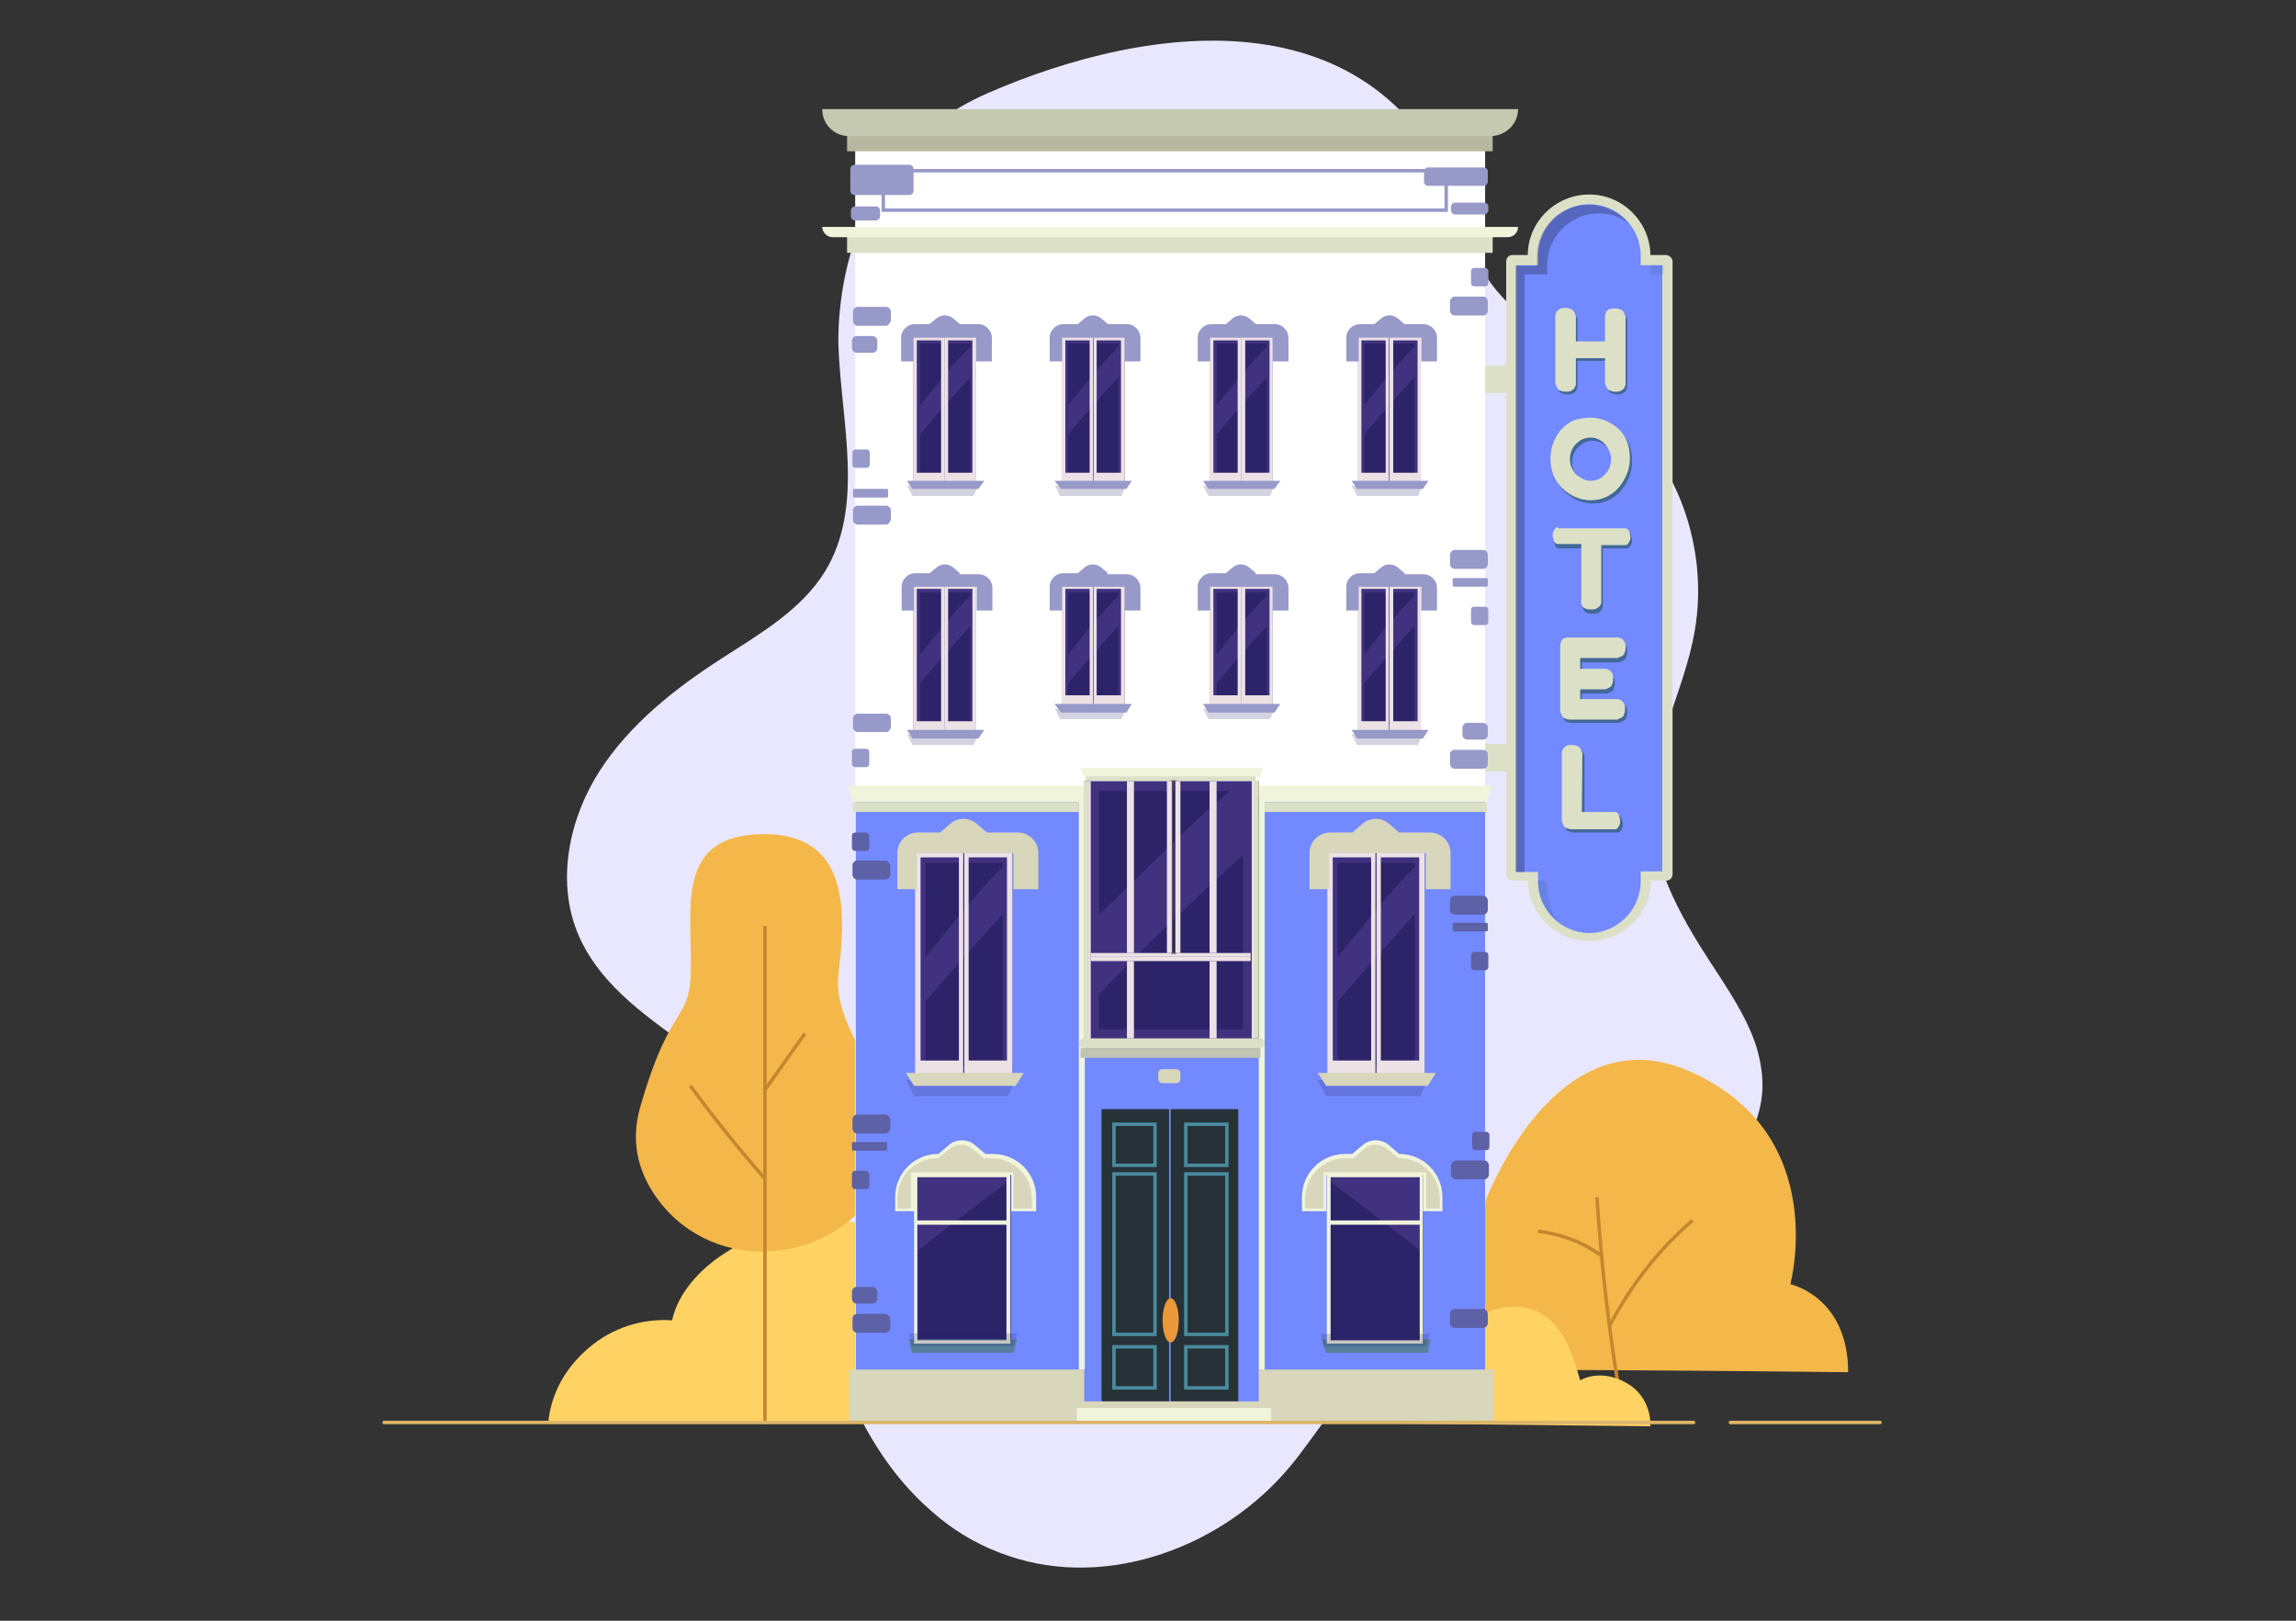 <?xml version="1.0" encoding="utf-8"?>
<!-- Generator: Adobe Illustrator 24.0.1, SVG Export Plug-In . SVG Version: 6.00 Build 0)  -->
<svg version="1.1" id="Capa_1" xmlns="http://www.w3.org/2000/svg" xmlns:xlink="http://www.w3.org/1999/xlink" x="0px" y="0px"
	 viewBox="0 0 425 300" style="enable-background:new 0 0 425 300;" xml:space="preserve">
<rect x="0" y="0" width="425" height="300" fill="#333333" stroke="none"/>
<style type="text/css">
	.st0{fill:#E9E7FE;}
	.st1{fill:#FFD264;}
	.st2{fill:#F4B74A;}
	.st3{fill:none;stroke:#C4872E;stroke-width:0.64;stroke-miterlimit:10;}
	.st4{fill:#DBE0C7;}
	.st5{fill:#7389FF;}
	.st6{fill:#426898;}
	.st7{opacity:0.5;}
	.st8{opacity:0.5;fill:#426898;enable-background:new    ;}
	.st9{opacity:0.5;enable-background:new    ;}
	.st10{fill:#FFFFFF;}
	.st11{fill:#D8D6BB;}
	.st12{fill:#EFF4DB;}
	.st13{fill:#40327F;}
	.st14{fill:#2C2368;}
	.st15{fill:#ECE1E5;}
	.st16{fill:none;stroke:#59595B;stroke-width:0.32;stroke-miterlimit:10;}
	.st17{fill:#C0C4B0;}
	.st18{fill:#58809D;}
	.st19{opacity:0.2;fill:#2C2368;enable-background:new    ;}
	.st20{fill:#9799C8;}
	.st21{fill:#263238;}
	.st22{fill:none;stroke:#4A8A9D;stroke-width:0.64;stroke-miterlimit:10;}
	.st23{fill:#EA983A;}
	.st24{fill:#B6B99F;}
	.st25{fill:#C5C9B2;}
	.st26{fill:none;stroke:#9799C8;stroke-width:0.64;stroke-miterlimit:10;}
	.st27{fill:#5D61A6;}
	.st28{fill:none;stroke:#DBB56A;stroke-width:0.64;stroke-linecap:round;stroke-linejoin:round;stroke-miterlimit:10;}
</style>
<g>
	<path class="st0" d="M168.3,275.7c1.7,1.9,3.6,3.6,5.5,5.2l0,0c3.8,3.1,8.1,5.5,12.9,7.1c18.4,6.3,39.9-1.7,52.3-16.8
		c4.7-5.7,8.4-12.5,14.4-16.8c6-4.3,13.6-5.7,20.8-7.8c7.9-2.3,15.5-5.7,22.5-10c7.3-4.5,14-9.9,19.9-16.2c2.6-2.8,5-5.8,6.8-9.2
		c1.5-2.8,2.6-5.9,2.8-9.1c0.2-2.9-0.3-5.7-1.1-8.4c-1.8-5.6-5.4-10.8-8.7-15.9c-5.6-8.6-10.8-18.1-10.8-28.3
		c0-11.3,6.2-21.6,8.1-32.7c0.7-4,0.8-8,0.4-12c-0.7-6.6-2.8-13.1-6.3-18.7c-4.1-6.7-9.8-12-15.5-17.4c-1.8-1.7-3.6-3.4-5.4-5.1
		c-7.3-7.2-13.9-11.7-15.3-21.8l-0.1-0.5c-14.5-43.4-58.6-37.2-88.8-24c-26,11.4-27.7,38.8-27.5,46.7c0.5,14.2,4.9,29.7-2.5,41.8
		c-4.4,7.1-12,11.5-19,16c-8.7,5.6-17.1,12.2-22.7,20.9s-8,20.1-4.2,29.7c7.3,18.3,32.7,23.7,40.7,41.7c3.1,6.8,3.1,14.6,3.9,22
		C153.2,250.6,158.8,265.3,168.3,275.7z"/>
	<g>
		<g>
			<path class="st1" d="M101.5,263.1c0.6-5.5,3.4-10.2,7.6-13.7c4.2-3.6,9.8-5.4,15.3-5c1.1-5,5-9.3,9.4-12.2
				c7.3-4.9,16.3-7.1,25-5.9v36.9H101.5z"/>
			<g>
				<path class="st2" d="M162.4,220.3c-9.9,14.7-31.7,15.4-41.4,0.6c-2.9-4.4-4.2-9.6-2.6-15.6c5.9-20.8,9.5-15.4,9.5-26.8
					c0-11.3-2.5-24.1,13.6-24.1s15,15.2,13.7,25.9c-1.2,10.7,10.7,20.2,10.2,32.2C165.3,215.1,164.2,217.7,162.4,220.3z"/>
				<g>
					<line class="st3" x1="141.6" y1="263.6" x2="141.6" y2="171.4"/>
					<path class="st3" d="M141.4,202c2.6-3.6,5-7.1,7.6-10.7"/>
					<path class="st3" d="M141.6,218.2c-4.8-5.5-9.5-11.3-13.8-17.2"/>
				</g>
			</g>
			<g>
				<path class="st2" d="M255.1,254c0,0-8.8-21.9,0-28.9c8.8-7,19.5-1.9,19.5-1.9s13.1-36.4,38.6-24.7
					c25.7,11.6,18.2,39.2,18.2,39.2s10.7,2.3,10.7,16.3C342.2,254,255.1,253,255.1,254z"/>
				<g>
					<path class="st3" d="M300.6,262.5c-2.5-13.5-4.1-27.1-5-40.9"/>
					<path class="st3" d="M298,245.3c3.9-7.4,9-14,15.3-19.4"/>
					<path class="st3" d="M296.2,232.3c-3.4-2.5-7.4-3.9-11.5-4.4"/>
				</g>
			</g>
			<path class="st1" d="M257.9,263.5c-1-2.8,0-5.9,2.1-7.9c2.1-2,5.1-2.9,8-2.8c-0.1-1.5,0.4-2.6,1.1-3.8c1.6-3,4.1-5.5,7.3-6.5
				c3.1-1.1,6.8-0.8,9.6,1.1c3.8,2.6,5.2,7.5,6.5,11.9c2.7-1.5,6.3-1,8.9,0.7c2.7,1.6,4.2,4.7,4.1,7.8L257.9,263.5z"/>
		</g>
		<g>
			<g>
				<g>
					<rect x="274.9" y="67.7" class="st4" width="4.8" height="5.1"/>
					<rect x="274.9" y="137.7" class="st4" width="4.8" height="5.1"/>
				</g>
				<path class="st4" d="M308.3,47.2h-2.8C305.4,41,300.3,36,294.2,36c-6.3,0-11.4,5.1-11.4,11.2h-2.8c-0.8,0-1.2,0.6-1.2,1.2v113.4
					c0,0.8,0.6,1.2,1.2,1.2h2.8c0.2,6.3,5.2,11.2,11.4,11.2c6.3,0,11.4-5.1,11.4-11.2h2.8c0.8,0,1.2-0.6,1.2-1.2V48.6
					C309.7,47.9,309.1,47.2,308.3,47.2z"/>
				<path class="st5" d="M294.2,172.7c-5.2,0-9.5-4.3-9.5-9.5v-1.8h-4V49.1h4v-1.8c0-5.2,4.3-9.5,9.5-9.5c5.2,0,9.5,4.3,9.5,9.5v1.8
					h4v112.2h-4v1.8C303.7,168.4,299.4,172.7,294.2,172.7z"/>
				<g>
					<g>
						<path class="st6" d="M299.3,57.7c0.3,0,0.6,0,0.9,0.2c0.3,0,0.5,0.2,0.5,0.3c0.2,0.2,0.2,0.3,0.3,0.5c0,0.2,0.2,0.3,0.2,0.5
							c0,0.2,0,0.3,0,0.6v11.2c0,0.3,0,0.6,0,0.8S301,72,301,72.3c-0.2,0.2-0.3,0.3-0.6,0.5c-0.3,0.2-0.6,0.2-1.1,0.2
							c-0.3,0-0.6,0-0.9-0.2c-0.2,0-0.5-0.2-0.5-0.3c-0.2-0.2-0.2-0.3-0.3-0.5c0-0.2-0.2-0.3-0.2-0.5c0-0.2,0-0.3,0-0.6v-4.1h-5.4
							v4.1c0,0.3,0,0.6,0,0.8s-0.2,0.3-0.2,0.6c-0.2,0.2-0.3,0.3-0.6,0.5c-0.3,0.2-0.6,0.2-1.1,0.2c-0.3,0-0.6,0-0.9-0.2
							c-0.3,0-0.5-0.2-0.5-0.3c-0.2-0.2-0.2-0.3-0.3-0.5c0-0.2-0.2-0.3-0.2-0.5c0-0.2,0-0.3,0-0.6V59.7c0-0.3,0-0.6,0-0.8
							s0.2-0.3,0.2-0.6c0.2-0.2,0.3-0.3,0.6-0.5c0.3-0.2,0.6-0.2,1.1-0.2c0.3,0,0.6,0,0.9,0.2c0.2,0,0.5,0.2,0.5,0.3
							c0.2,0.2,0.2,0.3,0.3,0.5c0,0.2,0.2,0.3,0.2,0.5c0,0.2,0,0.3,0,0.6v4h5.4v-4.1c0-0.3,0-0.6,0-0.8s0.2-0.3,0.2-0.6
							c0.2-0.2,0.3-0.3,0.6-0.5C298.5,57.8,299,57.7,299.3,57.7z"/>
						<path class="st6" d="M294.8,77.9c2,0,3.7,0.8,5.2,2.1s2.1,3.2,2.1,5.5c0,2-0.8,3.8-2.1,5.4c-1.4,1.5-3.1,2.3-5.1,2.3
							c-2.1,0-3.8-0.8-5.4-2.3c-1.4-1.5-2.1-3.2-2.1-5.4c0-1.1,0.2-2.1,0.6-3.2c0.5-0.9,0.9-1.8,1.7-2.5c0.6-0.6,1.4-1.2,2.3-1.5
							C293,78.1,293.9,77.9,294.8,77.9z M294.8,89.6c0.9,0,1.8-0.3,2.6-1.1c0.8-0.8,1.2-1.7,1.2-2.9c0-1.2-0.5-2.1-1.2-2.9
							c-0.8-0.8-1.7-1.1-2.6-1.1c-0.9,0-1.8,0.3-2.6,1.1c-0.8,0.8-1.2,1.7-1.2,2.9c0,1.2,0.5,2.1,1.2,2.9
							C293,89.3,293.9,89.6,294.8,89.6z"/>
						<path class="st6" d="M289.1,98.4h11.4c0.3,0,0.5,0,0.6,0c0.2,0,0.3,0,0.5,0.2c0.2,0.2,0.3,0.3,0.3,0.5c0,0.2,0.2,0.5,0.2,0.9
							c0,0.3,0,0.6-0.2,0.8c0,0.2-0.2,0.3-0.3,0.5c-0.2,0.2-0.3,0.2-0.5,0.2c-0.2,0-0.3,0-0.6,0h-3.8v10.3c0,0.3,0,0.6,0,0.6
							c0,0.2-0.2,0.3-0.2,0.5c-0.2,0.2-0.3,0.3-0.6,0.5c-0.3,0.2-0.6,0.2-1.1,0.2c-0.5,0-0.8,0-1.1-0.2c-0.3-0.2-0.5-0.2-0.5-0.5
							c-0.2-0.2-0.2-0.3-0.2-0.5c0-0.2,0-0.5,0-0.8v-10.1h-3.8c-0.3,0-0.5,0-0.6,0c-0.2,0-0.3,0-0.5-0.2s-0.3-0.3-0.3-0.5
							c0-0.2-0.2-0.5-0.2-0.9c0-0.3,0-0.6,0.2-0.8c0-0.2,0.2-0.3,0.3-0.5c0.2-0.2,0.3-0.2,0.5-0.2C288.7,98.4,289,98.4,289.1,98.4z"
							/>
						<path class="st6" d="M292.8,130h6.3c0.3,0,0.6,0,0.8,0s0.3,0.2,0.6,0.2c0.2,0.2,0.3,0.3,0.5,0.6c0.2,0.3,0.2,0.6,0.2,1.1
							c0,0.3,0,0.6-0.2,0.9c0,0.3-0.2,0.5-0.3,0.5c-0.2,0.2-0.3,0.2-0.5,0.3c-0.2,0-0.3,0.2-0.5,0.2s-0.3,0-0.6,0H291
							c-0.3,0-0.6,0-0.9-0.2c-0.3,0-0.5-0.2-0.5-0.3c-0.2-0.2-0.2-0.3-0.3-0.5c0-0.2-0.2-0.3-0.2-0.5c0-0.2,0-0.3,0-0.6v-11.2
							c0-0.6,0.2-1.2,0.5-1.4c0.3-0.3,0.8-0.3,1.5-0.3h8c0.3,0,0.6,0,0.8,0c0.2,0,0.3,0.2,0.6,0.2c0.2,0.2,0.3,0.3,0.5,0.6
							c0.2,0.3,0.2,0.6,0.2,1.1c0,0.3,0,0.6-0.2,0.9c0,0.3-0.2,0.5-0.3,0.5c-0.2,0.2-0.3,0.2-0.5,0.3c-0.2,0-0.3,0.2-0.5,0.2
							c-0.2,0-0.3,0-0.6,0h-6.3v2h4c0.3,0,0.6,0,0.8,0c0.2,0,0.3,0.2,0.6,0.2c0.2,0.2,0.3,0.3,0.5,0.6c0.2,0.3,0.2,0.6,0.2,1.1
							c0,0.3,0,0.6-0.2,0.9c0,0.3-0.2,0.5-0.3,0.5c-0.2,0.2-0.3,0.2-0.5,0.3c-0.2,0-0.3,0.2-0.5,0.2c-0.2,0-0.3,0-0.6,0h-4
							L292.8,130L292.8,130z"/>
						<path class="st6" d="M293.3,150.9h5.5c0.3,0,0.5,0,0.6,0c0.2,0,0.3,0,0.5,0.2s0.3,0.3,0.3,0.5s0.2,0.5,0.2,0.9
							c0,0.3,0,0.6-0.2,0.9c0,0.2-0.2,0.3-0.3,0.5c-0.2,0.2-0.3,0.2-0.5,0.2c-0.2,0-0.3,0-0.6,0h-7.4c-0.3,0-0.6,0-0.9-0.2
							c-0.3,0-0.5-0.2-0.5-0.3c-0.2-0.2-0.2-0.3-0.3-0.5c0-0.2-0.2-0.3-0.2-0.5s0-0.3,0-0.6v-11.4c0-0.3,0-0.6,0-0.8
							c0-0.2,0.2-0.3,0.2-0.6c0.2-0.2,0.3-0.3,0.6-0.5c0.3-0.2,0.6-0.2,1.1-0.2c0.3,0,0.6,0,0.9,0.2c0.2,0,0.5,0.2,0.5,0.3
							c0.2,0.2,0.2,0.3,0.3,0.5c0,0.2,0.2,0.3,0.2,0.5c0,0.2,0,0.3,0,0.6L293.3,150.9L293.3,150.9z"/>
					</g>
				</g>
				<g>
					<path class="st4" d="M299,57.1c0.3,0,0.6,0,0.9,0.2c0.3,0,0.5,0.2,0.5,0.3c0.2,0.2,0.2,0.3,0.3,0.5c0,0.2,0.2,0.3,0.2,0.5
						c0,0.2,0,0.3,0,0.6v11.2c0,0.3,0,0.6,0,0.8s-0.2,0.3-0.2,0.6c-0.2,0.2-0.3,0.3-0.6,0.5c-0.3,0.2-0.6,0.2-1.1,0.2
						c-0.3,0-0.6,0-0.9-0.2c-0.2,0-0.5-0.2-0.5-0.3c-0.2-0.2-0.2-0.3-0.3-0.5c0-0.2-0.2-0.3-0.2-0.5c0-0.2,0-0.3,0-0.6v-4.1h-5.4
						v4.1c0,0.3,0,0.6,0,0.8s-0.2,0.3-0.2,0.6c-0.2,0.2-0.3,0.3-0.6,0.5c-0.3,0.2-0.6,0.2-1.1,0.2c-0.3,0-0.6,0-0.9-0.2
						c-0.3,0-0.5-0.2-0.5-0.3c-0.2-0.2-0.2-0.3-0.3-0.5c0-0.2-0.2-0.3-0.2-0.5c0-0.2,0-0.3,0-0.6V59.1c0-0.3,0-0.6,0-0.8
						s0.2-0.3,0.2-0.6c0.2-0.2,0.3-0.3,0.6-0.5c0.3-0.2,0.6-0.2,1.1-0.2c0.3,0,0.6,0,0.9,0.2c0.2,0,0.5,0.2,0.5,0.3
						c0.2,0.2,0.2,0.3,0.3,0.5c0,0.2,0.2,0.3,0.2,0.5c0,0.2,0,0.3,0,0.6v4.1h5.4v-4.1c0-0.3,0-0.6,0-0.8s0.2-0.3,0.2-0.6
						c0.2-0.2,0.3-0.3,0.6-0.5C298.2,57.2,298.5,57.1,299,57.1z"/>
					<path class="st4" d="M294.4,77.3c2,0,3.7,0.8,5.2,2.1c1.5,1.4,2.1,3.2,2.1,5.5c0,2-0.8,3.8-2.1,5.4c-1.4,1.5-3.1,2.3-5.1,2.3
						c-2.1,0-3.8-0.8-5.4-2.3c-1.4-1.5-2.1-3.2-2.1-5.4c0-1.1,0.2-2.1,0.6-3.2c0.5-0.9,0.9-1.8,1.7-2.5c0.6-0.6,1.4-1.2,2.3-1.5
						C292.5,77.5,293.4,77.3,294.4,77.3z M294.4,89c0.9,0,1.8-0.3,2.6-1.1c0.8-0.8,1.2-1.7,1.2-2.9s-0.5-2.1-1.2-2.9
						c-0.8-0.8-1.7-1.1-2.6-1.1c-0.9,0-1.8,0.3-2.6,1.1c-0.8,0.8-1.2,1.7-1.2,2.9s0.5,2.1,1.2,2.9C292.7,88.5,293.4,89,294.4,89z"/>
					<path class="st4" d="M288.8,97.8h11.4c0.3,0,0.5,0,0.6,0c0.2,0,0.3,0,0.5,0.2c0.2,0.2,0.3,0.3,0.3,0.5c0,0.2,0.2,0.5,0.2,0.9
						c0,0.3,0,0.6-0.2,0.8c0,0.2-0.2,0.3-0.3,0.5c-0.2,0.2-0.3,0.2-0.5,0.2c-0.2,0-0.3,0-0.6,0h-3.8V111c0,0.3,0,0.6,0,0.6
						c0,0.2-0.2,0.3-0.2,0.5c-0.2,0.2-0.3,0.3-0.6,0.5c-0.3,0.2-0.6,0.2-1.1,0.2c-0.5,0-0.8,0-1.1-0.2c-0.3-0.2-0.5-0.2-0.5-0.5
						c-0.2-0.2-0.2-0.3-0.2-0.5c0-0.2,0-0.5,0-0.8v-10.1H289c-0.3,0-0.5,0-0.6,0c-0.2,0-0.3,0-0.5-0.2c-0.2-0.2-0.3-0.3-0.3-0.5
						c0-0.2-0.2-0.5-0.2-0.9c0-0.3,0-0.6,0.2-0.8c0-0.2,0.2-0.3,0.3-0.5c0.2-0.2,0.3-0.2,0.5-0.2C288.4,97.8,288.5,97.8,288.8,97.8z
						"/>
					<path class="st4" d="M292.4,129.4h6.3c0.3,0,0.6,0,0.8,0c0.2,0,0.3,0.2,0.6,0.2c0.2,0.2,0.3,0.3,0.5,0.6
						c0.2,0.3,0.2,0.6,0.2,1.1c0,0.3,0,0.6-0.2,0.9c0,0.3-0.2,0.5-0.3,0.5c-0.2,0.2-0.3,0.2-0.5,0.3c-0.2,0-0.3,0.2-0.5,0.2
						c-0.2,0-0.3,0-0.6,0h-8c-0.3,0-0.6,0-0.9-0.2c-0.3,0-0.5-0.2-0.5-0.3c-0.2-0.2-0.2-0.3-0.3-0.5c0-0.2-0.2-0.3-0.2-0.5
						c0-0.2,0-0.3,0-0.6v-11.4c0-0.6,0.2-1.2,0.5-1.4c0.3-0.3,0.8-0.3,1.5-0.3h8c0.3,0,0.6,0,0.8,0c0.2,0,0.3,0.2,0.6,0.2
						c0.2,0.2,0.3,0.3,0.5,0.6c0.2,0.3,0.2,0.6,0.2,1.1c0,0.3,0,0.6-0.2,0.9c0,0.3-0.2,0.5-0.3,0.5c-0.2,0.2-0.3,0.2-0.5,0.3
						c-0.2,0-0.3,0.2-0.5,0.2c-0.2,0-0.3,0-0.6,0h-6.3v2h4c0.3,0,0.6,0,0.8,0c0.2,0,0.3,0.2,0.6,0.2c0.2,0.2,0.3,0.3,0.5,0.6
						c0.2,0.3,0.2,0.6,0.2,1.1c0,0.3,0,0.6-0.2,0.9c0,0.3-0.2,0.5-0.3,0.5c-0.2,0.2-0.3,0.2-0.5,0.3s-0.3,0.2-0.5,0.2
						c-0.2,0-0.3,0-0.6,0h-4v2H292.4z"/>
					<path class="st4" d="M292.8,150.3h5.5c0.3,0,0.5,0,0.6,0s0.3,0,0.5,0.2c0.2,0.2,0.3,0.3,0.3,0.5c0,0.2,0.2,0.5,0.2,0.9
						c0,0.3,0,0.6-0.2,0.9c0,0.2-0.2,0.3-0.3,0.5c-0.2,0.2-0.3,0.2-0.5,0.2c-0.2,0-0.3,0-0.6,0H291c-0.3,0-0.6,0-0.9-0.2
						c-0.3,0-0.5-0.2-0.5-0.3c-0.2-0.2-0.2-0.3-0.3-0.5c0-0.2-0.2-0.3-0.2-0.5c0-0.2,0-0.3,0-0.6V140c0-0.3,0-0.6,0-0.8
						c0-0.2,0.2-0.3,0.2-0.6c0.2-0.2,0.3-0.3,0.6-0.5c0.3-0.2,0.6-0.2,1.1-0.2c0.3,0,0.6,0,0.9,0.2c0.2,0,0.5,0.2,0.5,0.3
						c0.2,0.2,0.2,0.3,0.3,0.5c0,0.2,0.2,0.3,0.2,0.5s0,0.3,0,0.6L292.8,150.3L292.8,150.3z"/>
				</g>
				<g class="st7">
					<path class="st8" d="M286.4,164.8V163h-1.7v0.2c0,3.1,1.5,5.8,4,7.7C287.3,169.1,286.5,167,286.4,164.8z"/>
					<polygon class="st8" points="305.6,50.8 307.9,50.8 307.9,49.1 305.6,49.1 					"/>
					<path class="st9" d="M282.4,50.8h4v-1.8c0-5.2,4.3-9.5,9.5-9.5c2.1,0,4,0.6,5.5,1.8c-1.7-2.1-4.5-3.4-7.4-3.4
						c-5.2,0-9.5,4.3-9.5,9.5v1.8h-4v112.2h1.7V50.8H282.4z"/>
				</g>
			</g>
			<rect x="158.3" y="26.2" class="st10" width="116.6" height="236.5"/>
			<polygon class="st5" points="158.4,147.3 274.9,147.5 274.9,262.6 158.4,262.4 			"/>
			<path class="st11" d="M200.7,253.6v9.7c0,0.1-0.1,0.1-0.1,0.1h-43.3c-0.1,0-0.1-0.1-0.1-0.1v-9.7c0-0.1,0.1-0.1,0.1-0.1h43.3
				C200.7,253.5,200.7,253.5,200.7,253.6z"/>
			<path class="st11" d="M276.5,253.6v9.7c0,0.1-0.1,0.1-0.1,0.1h-43.3c-0.1,0-0.1-0.1-0.1-0.1v-9.7c0-0.1,0.1-0.1,0.1-0.1h43.3
				C276.5,253.5,276.5,253.5,276.5,253.6z"/>
			<polygon class="st12" points="276.1,145.4 234.1,145.4 233,145.4 233,148.5 233,253.5 234.1,253.5 234.1,148.5 275.2,148.5 			
				"/>
			<polygon class="st12" points="157,145.4 199.7,145.4 200.8,145.4 200.8,148.5 200.8,253.5 199.7,253.5 199.7,148.5 157.9,148.5 
							"/>
			<g>
				<polygon class="st12" points="233.3,143.7 200.6,143.7 200,142.1 233.8,142.1 				"/>
				<polygon class="st4" points="232.4,144.6 201,144.6 201,143.7 232.5,143.7 				"/>
				<rect x="200.6" y="144.6" class="st13" width="32.4" height="47.7"/>
				<path class="st14" d="M203.4,146.4v23c8.2-7.6,15.9-15.9,24.3-23H203.4z"/>
				<path class="st13" d="M203.4,169.4v14.7c8.5-9,17.6-17.5,26.7-25.9v-11.8h-2.5C219.2,153.5,211.5,161.7,203.4,169.4z"/>
				<path class="st14" d="M203.4,184.1v6.4h26.7v-32.3C221,166.6,211.9,175.1,203.4,184.1z"/>
				<rect x="200.6" y="144.6" class="st4" width="1" height="47.7"/>
				<rect x="201.5" y="144.6" class="st15" width="0.4" height="47.7"/>
				<rect x="232" y="144.5" class="st4" width="1" height="47.7"/>
				<rect x="231.7" y="144.5" class="st15" width="0.4" height="47.7"/>
				<rect x="201.9" y="176.4" class="st15" width="29.6" height="0.6"/>
				<rect x="201.9" y="177" class="st15" width="29.6" height="0.9"/>
				<rect x="208.6" y="144.6" class="st15" width="1.3" height="31.8"/>
				<rect x="223.9" y="144.6" class="st15" width="1.3" height="31.8"/>
				<rect x="208.6" y="177.9" class="st15" width="1.3" height="14.3"/>
				<rect x="223.9" y="177.9" class="st15" width="1.3" height="14.3"/>
				<rect x="216.9" y="144.6" class="st16" width="0.7" height="31.8"/>
				<rect x="216" y="144.6" class="st15" width="0.9" height="31.8"/>
				<rect x="217.6" y="144.6" class="st15" width="0.9" height="31.8"/>
				<rect x="200" y="194" class="st17" width="33.3" height="1.8"/>
				<path class="st4" d="M200.6,192.2h32.6c0.4,0,0.9,0.4,0.9,0.9l0,0c0,0.4-0.4,0.9-0.9,0.9h-32.6c-0.4,0-0.9-0.4-0.9-0.9l0,0
					C199.8,192.6,200.2,192.2,200.6,192.2z"/>
			</g>
			<rect x="157.9" y="148.5" class="st4" width="41.8" height="1.8"/>
			<rect x="234.1" y="148.5" class="st4" width="41.1" height="1.8"/>
			<g>
				<polygon class="st18" points="264.3,250.4 245.4,250.4 244.7,247.9 264.8,247.9 				"/>
				<rect x="245.7" y="217.3" class="st13" width="17.8" height="31.4"/>
				<path class="st14" d="M262.8,248.1h-16.5v-29.3c5.6,4.1,11.1,8.4,16.5,12.6V248.1z"/>
				<g>
					<g>
						<path class="st12" d="M250.3,213.6l2-1.7c1.3-1.1,3.4-1.1,4.7,0l2,1.7l0,0c4.5,0,8,3.6,8,8v2.6h-3.6v-6.7h-17.9v6.7H241v-2.6
							c0-4.5,3.6-8,8-8H250.3z"/>
						<path class="st11" d="M245,223.7V217h19v6.7h2.5v-1.9c0-4.1-3.4-7.4-7.4-7.4h-0.2l-2.2-1.8c-0.6-0.4-1.2-0.7-2-0.7
							c-0.7,0-1.5,0.2-2,0.7l-2.2,1.8H249c-4.1,0-7.4,3.4-7.4,7.4v1.9H245z"/>
					</g>
				</g>
				<path class="st12" d="M245.6,217.3v31.4h17.8v-31.4H245.6z M262.8,217.9v8h-16.5v-8H262.8z M246.3,248.1v-21.4h16.5v21.4H246.3z
					"/>
				<polygon class="st19" points="245,249.3 263.9,249.3 264.6,246.9 244.5,246.9 				"/>
			</g>
			<g>
				<rect x="169.6" y="157.9" class="st13" width="17.8" height="41.3"/>
				<path class="st14" d="M171.3,197.4h14.3V169c-4.8,5.2-9.6,10.7-14.3,16.2V197.4z"/>
				<path class="st13" d="M171.3,185.4c4.7-5.5,9.5-10.9,14.3-16.2v-8.7c-5.1,5.1-9.5,11.1-14.3,16.6V185.4z"/>
				<path class="st14" d="M171.3,159.7v17.4c4.8-5.6,9-11.5,14.3-16.6v-0.8L171.3,159.7L171.3,159.7z"/>
				<path class="st15" d="M178.5,157.8v41.3h8.9v-41.3H178.5z M186.4,196.3h-2.6h-1.1h-3.4v-11.1v-1.5V172v-1.5v-11.8h3.4h1.1h2.6
					V196.3z"/>
				<path class="st15" d="M169.4,157.8v41.3h8.9v-41.3H169.4z M177.5,196.3h-2.6h-1.1h-3.4v-11.1v-1.5V172v-1.5v-11.8h3.4h1.1h2.6
					V196.3z"/>
				<g>
					<path class="st11" d="M182.7,154.1l-2-1.7c-1.3-1.1-3.4-1.1-4.7,0l-2,1.7h-4.1c-2.1,0-3.8,1.7-3.8,3.8v6.7h3.6v-6.7h17.9v6.7
						h4.6v-6.7c0-2.1-1.7-3.8-3.8-3.8H182.7z"/>
				</g>
				<polygon class="st19" points="186.6,202.9 169.2,202.9 167.7,199.9 187.9,199.9 				"/>
				<polygon class="st11" points="188,201 169.2,201 167.7,198.6 189.5,198.6 				"/>
			</g>
			<g>
				<g>
					<rect x="169.1" y="62.5" class="st13" width="11.6" height="26.9"/>
					<path class="st14" d="M170.3,88.2h9.3V69.8c-3.1,3.5-6.3,6.9-9.3,10.6V88.2z"/>
					<path class="st13" d="M170.3,80.4c3-3.6,6.1-7.1,9.3-10.6v-5.7c-3.4,3.4-6.1,7.1-9.3,10.8V80.4z"/>
					<path class="st14" d="M170.3,63.6V75c3.1-3.7,5.9-7.5,9.3-10.8v-0.6H170.3z"/>
					<path class="st15" d="M174.9,62.4v26.9h5.8V62.4H174.9z M180,87.5h-1.7h-0.7h-2.1v-7.3v-0.9v-7.7v-1V63h2.1h0.7h1.7V87.5z"/>
					<path class="st15" d="M169.1,62.4v26.9h5.8V62.4H169.1z M174.2,87.5h-1.7h-0.7h-2.1v-7.3v-0.9v-7.7v-1V63h2.1h0.7h1.7V87.5z"/>
					<g>
						<path class="st20" d="M177.7,60l-1.3-1.1c-0.9-0.7-2.1-0.7-3,0L172,60h-2.7c-1.3,0-2.5,1.1-2.5,2.5v4.4h2.3v-4.4h11.6v4.4h2.9
							v-4.4c0-1.3-1.1-2.5-2.5-2.5H177.7z"/>
					</g>
					<polygon class="st19" points="180.2,91.8 168.9,91.8 167.9,89.9 181.1,89.9 					"/>
					<polygon class="st20" points="181.1,90.5 168.9,90.5 167.9,89 182.2,89 					"/>
				</g>
				<g>
					<rect x="196.6" y="62.5" class="st13" width="11.6" height="26.9"/>
					<path class="st14" d="M197.7,88.2h9.3V69.8c-3.1,3.5-6.3,6.9-9.3,10.6V88.2z"/>
					<path class="st13" d="M197.7,80.4c3-3.6,6.1-7.1,9.3-10.6v-5.7c-3.4,3.4-6.1,7.1-9.3,10.8V80.4z"/>
					<path class="st14" d="M197.7,63.6V75c3.1-3.7,5.9-7.5,9.3-10.8v-0.6H197.7z"/>
					<path class="st15" d="M202.4,62.4v26.9h5.8V62.4H202.4z M207.5,87.5h-1.7h-0.7h-2.1v-7.3v-0.9v-7.7v-1V63h2.1h0.7h1.7V87.5z"/>
					<path class="st15" d="M196.5,62.4v26.9h5.8V62.4H196.5z M201.7,87.5H200h-0.7h-2.1v-7.3v-0.9v-7.7v-1V63h2.1h0.7h1.7V87.5z"/>
					<g>
						<path class="st20" d="M205.1,60l-1.3-1.1c-0.9-0.7-2.1-0.7-3,0l-1.3,1.1h-2.7c-1.3,0-2.5,1.1-2.5,2.5v4.4h2.3v-4.4h11.6v4.4
							h2.9v-4.4c0-1.3-1.1-2.5-2.5-2.5H205.1z"/>
					</g>
					<polygon class="st19" points="207.6,91.8 196.2,91.8 195.3,89.9 208.4,89.9 					"/>
					<polygon class="st20" points="208.5,90.5 196.4,90.5 195.2,89 209.5,89 					"/>
				</g>
				<g>
					<rect x="223.9" y="62.5" class="st13" width="11.6" height="26.9"/>
					<path class="st14" d="M225.2,88.2h9.3V69.8c-3.1,3.5-6.3,6.9-9.3,10.6V88.2z"/>
					<path class="st13" d="M225.2,80.4c3-3.6,6.1-7.1,9.3-10.6v-5.7c-3.4,3.4-6.1,7.1-9.3,10.8V80.4z"/>
					<path class="st14" d="M225.2,63.6V75c3.1-3.7,5.9-7.5,9.3-10.8v-0.6H225.2z"/>
					<path class="st15" d="M229.7,62.4v26.9h5.8V62.4H229.7z M235,87.5h-1.7h-0.7h-2.1v-7.3v-0.9v-7.7v-1V63h2.1h0.7h1.7V87.5z"/>
					<path class="st15" d="M223.9,62.4v26.9h5.8V62.4H223.9z M229.1,87.5h-1.7h-0.7h-2.1v-7.3v-0.9v-7.7v-1V63h2.1h0.7h1.7V87.5z"/>
					<g>
						<path class="st20" d="M232.5,60l-1.3-1.1c-0.9-0.7-2.1-0.7-3,0l-1.3,1.1h-2.7c-1.3,0-2.5,1.1-2.5,2.5v4.4h2.3v-4.4h11.6v4.4
							h2.9v-4.4c0-1.3-1.1-2.5-2.5-2.5H232.5z"/>
					</g>
					<polygon class="st19" points="235.1,91.8 223.7,91.8 222.7,89.9 235.9,89.9 					"/>
					<polygon class="st20" points="235.9,90.5 223.7,90.5 222.7,89 237,89 					"/>
				</g>
				<g>
					<rect x="251.4" y="62.5" class="st13" width="11.6" height="26.9"/>
					<path class="st14" d="M252.5,88.2h9.3V69.8c-3.1,3.5-6.3,6.9-9.3,10.6L252.5,88.2L252.5,88.2z"/>
					<path class="st13" d="M252.5,80.4c3-3.6,6.1-7.1,9.3-10.6v-5.7c-3.4,3.4-6.1,7.1-9.3,10.8L252.5,80.4L252.5,80.4z"/>
					<path class="st14" d="M252.5,63.6V75c3.1-3.7,5.9-7.5,9.3-10.8v-0.6H252.5z"/>
					<path class="st15" d="M257.2,62.4v26.9h5.8V62.4H257.2z M262.4,87.5h-1.7H260h-2.1v-7.3v-0.9v-7.7v-1V63h2.1h0.7h1.7V87.5z"/>
					<path class="st15" d="M251.3,62.4v26.9h5.8V62.4H251.3z M256.6,87.5h-1.7h-0.7H252v-7.3v-0.9v-7.7v-1V63h2.1h0.7h1.7v24.6
						H256.6z"/>
					<g>
						<path class="st20" d="M260,60l-1.3-1.1c-0.9-0.7-2.1-0.7-3,0l-1.3,1.1h-2.7c-1.3,0-2.5,1.1-2.5,2.5v4.4h2.3v-4.4h11.6v4.4h2.9
							v-4.4c0-1.3-1.1-2.5-2.5-2.5H260z"/>
					</g>
					<polygon class="st19" points="262.5,91.8 251.2,91.8 250.2,89.9 263.3,89.9 					"/>
					<polygon class="st20" points="263.4,90.5 251.2,90.5 250.2,89 264.4,89 					"/>
				</g>
			</g>
			<g>
				<g>
					<rect x="169.1" y="108.5" class="st13" width="11.6" height="26.9"/>
					<path class="st14" d="M170.3,134.3h9.3v-18.4c-3.1,3.5-6.3,6.9-9.3,10.6V134.3z"/>
					<path class="st13" d="M170.3,126.4c3-3.6,6.1-7.1,9.3-10.6v-5.7c-3.4,3.4-6.1,7.1-9.3,10.8V126.4z"/>
					<path class="st14" d="M170.3,109.7v11.4c3.1-3.7,5.9-7.5,9.3-10.8v-0.6H170.3z"/>
					<path class="st15" d="M174.9,108.5v26.9h5.8v-26.9H174.9z M180,133.5h-1.7h-0.7h-2.1v-7.3v-0.9v-7.7v-0.9v-7.7h2.1h0.7h1.7
						V133.5z"/>
					<path class="st15" d="M169.1,108.5v26.9h5.8v-26.9H169.1z M174.2,133.5h-1.7h-0.7h-2.1v-7.3v-0.9v-7.7v-0.9v-7.7h2.1h0.7h1.7
						V133.5z"/>
					<g>
						<path class="st20" d="M177.7,106.1l-1.3-1.1c-0.9-0.7-2.1-0.7-3,0l-1.3,1.1h-2.7c-1.3,0-2.5,1.1-2.5,2.5v4.4h2.3v-4.4h11.6
							v4.4h2.9v-4.2c0-1.3-1.1-2.5-2.5-2.5h-3.6V106.1z"/>
					</g>
					<polygon class="st19" points="180.2,137.9 168.9,137.9 167.9,135.9 181.1,135.9 					"/>
					<polygon class="st20" points="181.1,136.7 168.9,136.7 167.9,135.1 182.2,135.1 					"/>
				</g>
				<g>
					<g>
						<rect x="196.6" y="108.5" class="st13" width="11.6" height="22.1"/>
						<path class="st14" d="M197.7,129.5h9.3v-13.6c-3.1,3.5-6.3,6.9-9.3,10.6V129.5z"/>
						<path class="st13" d="M197.7,126.4c3-3.6,6.1-7.1,9.3-10.6v-5.7c-3.4,3.4-6.1,7.1-9.3,10.8V126.4z"/>
						<path class="st14" d="M197.7,109.7v11.4c3.1-3.7,5.9-7.5,9.3-10.8v-0.6H197.7z"/>
						<path class="st15" d="M202.4,108.5v22.1h5.8v-22.1C208.2,108.5,202.4,108.5,202.4,108.5z M207.5,128.7h-1.7h-0.7h-2.1v-2.5
							v-0.9v-7.7v-0.9v-7.7h2.1h0.7h1.7V128.7z"/>
						<path class="st15" d="M196.5,108.5v22.1h5.8v-22.1C202.3,108.5,196.5,108.5,196.5,108.5z M201.7,128.7H200h-0.7h-2.1v-2.5
							v-0.9v-7.7v-0.9v-7.7h2.1h0.7h1.7V128.7z"/>
						<g>
							<path class="st20" d="M205.1,106.1l-1.3-1.1c-0.9-0.7-2.1-0.7-3,0l-1.3,1.1h-2.7c-1.3,0-2.5,1.1-2.5,2.5v4.4h2.3v-4.4h11.6
								v4.4h2.9v-4.2c0-1.3-1.1-2.5-2.5-2.5h-3.6V106.1z"/>
						</g>
						<polygon class="st19" points="207.6,133.1 196.2,133.1 195.3,131.2 208.4,131.2 						"/>
						<polygon class="st20" points="208.5,131.9 196.4,131.9 195.2,130.3 209.5,130.3 						"/>
					</g>
					<g>
						<rect x="223.9" y="108.5" class="st13" width="11.6" height="22.1"/>
						<path class="st14" d="M225.2,129.5h9.3v-13.6c-3.1,3.5-6.3,6.9-9.3,10.6V129.5z"/>
						<path class="st13" d="M225.2,126.4c3-3.6,6.1-7.1,9.3-10.6v-5.7c-3.4,3.4-6.1,7.1-9.3,10.8V126.4z"/>
						<path class="st14" d="M225.2,109.7v11.4c3.1-3.7,5.9-7.5,9.3-10.8v-0.6H225.2z"/>
						<path class="st15" d="M229.7,108.5v22.1h5.8v-22.1C235.6,108.5,229.7,108.5,229.7,108.5z M235,128.7h-1.7h-0.7h-2.1v-2.5v-0.9
							v-7.7v-0.9v-7.7h2.1h0.7h1.7V128.7z"/>
						<path class="st15" d="M223.9,108.5v22.1h5.8v-22.1C229.7,108.5,223.9,108.5,223.9,108.5z M229.1,128.7h-1.7h-0.7h-2.1v-2.5
							v-0.9v-7.7v-0.9v-7.7h2.1h0.7h1.7V128.7z"/>
						<g>
							<path class="st20" d="M232.5,106.1l-1.3-1.1c-0.9-0.7-2.1-0.7-3,0l-1.3,1.1h-2.7c-1.3,0-2.5,1.1-2.5,2.5v4.4h2.3v-4.4h11.6
								v4.4h2.9v-4.2c0-1.3-1.1-2.5-2.5-2.5h-3.6V106.1z"/>
						</g>
						<polygon class="st19" points="235.1,133.1 223.7,133.1 222.7,131.2 235.9,131.2 						"/>
						<polygon class="st20" points="235.9,131.9 223.7,131.9 222.7,130.3 237,130.3 						"/>
					</g>
				</g>
				<g>
					<rect x="251.4" y="108.5" class="st13" width="11.6" height="26.9"/>
					<path class="st14" d="M252.5,134.3h9.3v-18.4c-3.1,3.5-6.3,6.9-9.3,10.6L252.5,134.3L252.5,134.3z"/>
					<path class="st13" d="M252.5,126.4c3-3.6,6.1-7.1,9.3-10.6v-5.7c-3.4,3.4-6.1,7.1-9.3,10.8L252.5,126.4L252.5,126.4z"/>
					<path class="st14" d="M252.5,109.7v11.4c3.1-3.7,5.9-7.5,9.3-10.8v-0.6H252.5z"/>
					<path class="st15" d="M257.2,108.5v26.9h5.8v-26.9H257.2z M262.4,133.5h-1.7H260h-2.1v-7.3v-0.9v-7.7v-0.9v-7.7h2.1h0.7h1.7
						V133.5z"/>
					<path class="st15" d="M251.3,108.5v26.9h5.8v-26.9H251.3z M256.6,133.5h-1.7h-0.7H252v-7.3v-0.9v-7.7v-0.9v-7.7h2.1h0.7h1.7
						v24.5H256.6z"/>
					<g>
						<path class="st20" d="M260,106.1l-1.3-1.1c-0.9-0.7-2.1-0.7-3,0l-1.3,1.1h-2.7c-1.3,0-2.5,1.1-2.5,2.5v4.4h2.3v-4.4h11.6v4.4
							h2.9v-4.2c0-1.3-1.1-2.5-2.5-2.5H260V106.1z"/>
					</g>
					<polygon class="st19" points="262.5,137.9 251.2,137.9 250.2,135.9 263.3,135.9 					"/>
					<polygon class="st20" points="263.4,136.7 251.2,136.7 250.2,135.1 264.4,135.1 					"/>
				</g>
			</g>
			<g>
				<rect x="245.9" y="157.9" class="st13" width="17.8" height="41.3"/>
				<path class="st14" d="M247.6,197.4h14.3V169c-4.8,5.2-9.6,10.7-14.3,16.2L247.6,197.4L247.6,197.4z"/>
				<path class="st13" d="M247.6,185.4c4.7-5.5,9.5-10.9,14.3-16.2v-8.7c-5.1,5.1-9.5,11.1-14.3,16.6L247.6,185.4L247.6,185.4z"/>
				<path class="st14" d="M247.6,159.7v17.4c4.8-5.6,9-11.5,14.3-16.6v-0.8L247.6,159.7L247.6,159.7z"/>
				<path class="st15" d="M254.8,157.8v41.3h8.9v-41.3H254.8z M262.7,196.3h-2.6H259h-3.4v-11.1v-1.5V172v-1.5v-11.8h3.4h1.1h2.6
					V196.3z"/>
				<path class="st15" d="M245.7,157.8v41.3h8.9v-41.3H245.7z M253.8,196.3h-2.6h-1.1h-3.4v-11.1v-1.5V172v-1.5v-11.8h3.4h1.1h2.6
					V196.3z"/>
				<g>
					<path class="st11" d="M259,154.1l-2-1.7c-1.3-1.1-3.4-1.1-4.7,0l-2,1.7h-4.1c-2.1,0-3.8,1.7-3.8,3.8v6.7h3.6v-6.7h17.9v6.7h4.6
						v-6.7c0-2.1-1.7-3.8-3.8-3.8H259z"/>
				</g>
				<polygon class="st19" points="262.9,202.9 245.5,202.9 243.9,199.9 264.1,199.9 				"/>
				<polygon class="st11" points="264.3,201 245.5,201 243.9,198.6 265.8,198.6 				"/>
			</g>
			<g>
				<rect x="169.3" y="217.3" class="st13" width="17.8" height="31.4"/>
				<path class="st14" d="M170,248.1h16.5v-29.3c-5.6,4.1-11.1,8.4-16.5,12.6V248.1z"/>
				<g>
					<g>
						<path class="st12" d="M182.4,213.6l-2-1.7c-1.3-1.1-3.4-1.1-4.7,0l-2,1.7l0,0c-4.5,0-8,3.6-8,8v2.6h3.6v-6.7h17.9v6.7h4.6
							v-2.6c0-4.5-3.6-8-8-8H182.4z"/>
						<path class="st11" d="M187.6,223.7V217h-19v6.7h-2.5v-1.9c0-4.1,3.4-7.4,7.4-7.4h0.2l2.2-1.8c0.6-0.4,1.2-0.7,2-0.7
							s1.5,0.2,2,0.7l2.2,1.8h1.5c4.1,0,7.4,3.4,7.4,7.4v1.9H187.6z"/>
					</g>
				</g>
				<polygon class="st18" points="187.6,250.4 168.8,250.4 168.2,247.9 188.3,247.9 				"/>
				<path class="st12" d="M169.2,217.3v31.4H187v-31.4H169.2z M186.3,217.9v8h-16.5v-8H186.3z M169.8,248.1v-21.4h16.5v21.4H169.8z"
					/>
				<polygon class="st19" points="187.6,249.2 168.8,249.2 168.2,246.8 188.3,246.8 				"/>
			</g>
			<g>
				<rect x="199.3" y="260.2" class="st12" width="36" height="3.1"/>
				<rect x="203.9" y="205.3" class="st21" width="12.5" height="54.1"/>
				<rect x="216.7" y="205.3" class="st21" width="12.5" height="54.1"/>
				<g>
					<g>
						<g>
							<rect x="206.2" y="208.1" class="st22" width="7.6" height="7.6"/>
						</g>
						<g>
							<rect x="206.2" y="249.3" class="st22" width="7.6" height="7.6"/>
						</g>
						<g>
							<rect x="206.2" y="217.3" class="st22" width="7.6" height="29.7"/>
						</g>
					</g>
				</g>
				<g>
					<g>
						<g>
							<rect x="219.5" y="208.1" class="st22" width="7.6" height="7.6"/>
						</g>
						<g>
							<rect x="219.5" y="249.3" class="st22" width="7.6" height="7.6"/>
						</g>
						<g>
							<rect x="219.5" y="217.3" class="st22" width="7.6" height="29.7"/>
						</g>
					</g>
				</g>
				<ellipse class="st23" cx="216.7" cy="244.4" rx="1.5" ry="4.1"/>
				<polygon class="st11" points="199.1,259.4 235.4,259.4 235.4,260.6 199.1,260.6 				"/>
				<path class="st11" d="M217.7,200.5h-2.5c-0.4,0-0.8-0.3-0.8-0.8v-1c0-0.4,0.3-0.8,0.8-0.8h2.5c0.4,0,0.8,0.3,0.8,0.8v1
					C218.5,200.2,218.1,200.5,217.7,200.5z"/>
			</g>
			<rect x="156.8" y="24.2" class="st24" width="119.5" height="3.8"/>
			<path class="st25" d="M281,20.2H152.2l0,0c0,2.8,2.2,5,5,5H276C278.8,25.1,281,22.9,281,20.2L281,20.2z"/>
			<rect x="156.8" y="43" class="st4" width="119.5" height="3.8"/>
			<path class="st12" d="M281,42H152.2l0,0c0,1,0.9,1.9,1.9,1.9h125C280.1,43.9,281,43.1,281,42L281,42z"/>
			<path class="st20" d="M168.3,36.1h-10.1c-0.4,0-0.8-0.3-0.8-0.8v-4c0-0.4,0.3-0.8,0.8-0.8h10.1c0.4,0,0.8,0.3,0.8,0.8v4
				C169.1,35.7,168.8,36.1,168.3,36.1z"/>
			<path class="st20" d="M274.8,34.4h-10.5c-0.3,0-0.7-0.3-0.7-0.7v-2c0-0.3,0.3-0.7,0.7-0.7h10.4c0.3,0,0.7,0.3,0.7,0.7v2
				C275.3,34,275.1,34.4,274.8,34.4z"/>
			<path class="st20" d="M274.8,39.7h-5.5c-0.3,0-0.7-0.3-0.7-0.7v-0.8c0-0.3,0.3-0.7,0.7-0.7h5.5c0.3,0,0.7,0.3,0.7,0.7v0.9
				C275.3,39.4,275.1,39.7,274.8,39.7z"/>
			<path class="st20" d="M162.1,40.8h-3.8c-0.4,0-0.8-0.3-0.8-0.8v-1c0-0.4,0.3-0.8,0.8-0.8h3.8c0.4,0,0.8,0.3,0.8,0.8v1
				C162.9,40.5,162.5,40.8,162.1,40.8z"/>
			<rect x="163.5" y="31.6" class="st26" width="104.2" height="7.3"/>
			<path class="st20" d="M164,97.1h-5.2c-0.4,0-0.9-0.3-0.9-0.9v-1.7c0-0.4,0.3-0.9,0.9-0.9h5.2c0.4,0,0.9,0.3,0.9,0.9v1.7
				C164.7,96.8,164.4,97.1,164,97.1z"/>
			<path class="st20" d="M164,135.5h-5.2c-0.4,0-0.9-0.3-0.9-0.9V133c0-0.4,0.3-0.9,0.9-0.9h5.2c0.4,0,0.9,0.3,0.9,0.9v1.7
				C164.7,135.2,164.4,135.5,164,135.5z"/>
			<path class="st20" d="M160.4,86.6h-2c-0.3,0-0.6-0.2-0.6-0.6v-2.2c0-0.3,0.2-0.6,0.6-0.6h2c0.3,0,0.6,0.2,0.6,0.6v2.2
				C161,86.4,160.6,86.6,160.4,86.6z"/>
			<path class="st20" d="M164,60.3h-5.2c-0.4,0-0.9-0.3-0.9-0.9v-1.7c0-0.4,0.3-0.9,0.9-0.9h5.2c0.4,0,0.9,0.3,0.9,0.9v1.7
				C164.7,59.8,164.4,60.3,164,60.3z"/>
			<path class="st20" d="M161.5,65.3h-2.9c-0.4,0-0.9-0.3-0.9-0.9v-1.3c0-0.4,0.3-0.9,0.9-0.9h2.9c0.4,0,0.9,0.3,0.9,0.9v1.3
				C162.4,64.9,162,65.3,161.5,65.3z"/>
			<path class="st20" d="M164.1,92.1h-5.9c-0.2,0-0.3-0.1-0.3-0.3v-1c0-0.2,0.1-0.3,0.3-0.3h5.9c0.2,0,0.3,0.1,0.3,0.3v1
				C164.4,92,164.3,92.1,164.1,92.1z"/>
			<path class="st20" d="M269.3,101.8h5.2c0.4,0,0.9,0.3,0.9,0.9v1.7c0,0.4-0.3,0.9-0.9,0.9h-5.2c-0.4,0-0.9-0.3-0.9-0.9v-1.7
				C268.4,102.3,268.8,101.8,269.3,101.8z"/>
			<path class="st20" d="M269.3,54.9h5.2c0.4,0,0.9,0.3,0.9,0.9v1.7c0,0.4-0.3,0.9-0.9,0.9h-5.2c-0.4,0-0.9-0.3-0.9-0.9v-1.7
				C268.4,55.4,268.8,54.9,269.3,54.9z"/>
			<path class="st20" d="M272.9,112.3h2c0.3,0,0.6,0.2,0.6,0.6v2.2c0,0.3-0.2,0.6-0.6,0.6h-2c-0.3,0-0.6-0.2-0.6-0.6v-2.2
				C272.3,112.5,272.5,112.3,272.9,112.3z"/>
			<path class="st20" d="M158.3,138.6h2c0.3,0,0.6,0.2,0.6,0.6v2.2c0,0.3-0.2,0.6-0.6,0.6h-2c-0.3,0-0.6-0.2-0.6-0.6v-2.2
				C157.6,138.9,157.9,138.6,158.3,138.6z"/>
			<path class="st20" d="M272.9,49.6h2c0.3,0,0.6,0.2,0.6,0.6v2.2c0,0.3-0.2,0.6-0.6,0.6h-2c-0.3,0-0.6-0.2-0.6-0.6v-2.2
				C272.3,49.9,272.5,49.6,272.9,49.6z"/>
			<path class="st20" d="M269.3,138.8h5.2c0.4,0,0.9,0.3,0.9,0.9v1.7c0,0.4-0.3,0.9-0.9,0.9h-5.2c-0.4,0-0.9-0.3-0.9-0.9v-1.7
				C268.4,139.1,268.8,138.8,269.3,138.8z"/>
			<path class="st20" d="M271.6,133.8h2.9c0.4,0,0.9,0.3,0.9,0.9v1.3c0,0.4-0.3,0.9-0.9,0.9h-2.9c-0.4,0-0.9-0.3-0.9-0.9v-1.3
				C270.8,134.1,271.2,133.8,271.6,133.8z"/>
			<path class="st20" d="M269.2,107h5.9c0.2,0,0.3,0.1,0.3,0.3v1c0,0.2-0.1,0.3-0.3,0.3h-5.9c-0.2,0-0.3-0.1-0.3-0.3v-1
				C268.8,107.1,268.9,107,269.2,107z"/>
			<path class="st27" d="M163.9,206.3h-5.2c-0.4,0-0.9,0.3-0.9,0.9v1.7c0,0.4,0.3,0.9,0.9,0.9h5.2c0.4,0,0.9-0.3,0.9-0.9v-1.7
				C164.7,206.7,164.3,206.3,163.9,206.3z"/>
			<path class="st27" d="M163.9,159.3h-5.2c-0.4,0-0.9,0.3-0.9,0.9v1.7c0,0.4,0.3,0.9,0.9,0.9h5.2c0.4,0,0.9-0.3,0.9-0.9v-1.7
				C164.7,159.8,164.3,159.3,163.9,159.3z"/>
			<path class="st27" d="M160.3,216.7h-2c-0.3,0-0.6,0.2-0.6,0.6v2.2c0,0.3,0.2,0.6,0.6,0.6h2c0.3,0,0.6-0.2,0.6-0.6v-2.2
				C160.8,217.1,160.6,216.7,160.3,216.7z"/>
			<path class="st27" d="M160.3,154.1h-2c-0.3,0-0.6,0.2-0.6,0.6v2.2c0,0.3,0.2,0.6,0.6,0.6h2c0.3,0,0.6-0.2,0.6-0.6v-2.2
				C160.8,154.3,160.6,154.1,160.3,154.1z"/>
			<path class="st27" d="M269.5,214.8h5.2c0.4,0,0.9,0.3,0.9,0.9v1.7c0,0.4-0.3,0.9-0.9,0.9h-5.2c-0.4,0-0.9-0.3-0.9-0.9v-1.7
				C268.6,215.3,269.1,214.8,269.5,214.8z"/>
			<path class="st27" d="M273.1,209.5h2c0.3,0,0.6,0.2,0.6,0.6v2.2c0,0.3-0.2,0.6-0.6,0.6h-2c-0.3,0-0.6-0.2-0.6-0.6V210
				C272.5,209.8,272.7,209.5,273.1,209.5z"/>
			<path class="st27" d="M163.9,243.2h-5.2c-0.4,0-0.9,0.3-0.9,0.9v1.7c0,0.4,0.3,0.9,0.9,0.9h5.2c0.4,0,0.9-0.3,0.9-0.9v-1.7
				C164.7,243.7,164.3,243.2,163.9,243.2z"/>
			<path class="st27" d="M161.5,238.2h-2.9c-0.4,0-0.9,0.3-0.9,0.9v1.3c0,0.4,0.3,0.9,0.9,0.9h2.9c0.4,0,0.9-0.3,0.9-0.9v-1.3
				C162.3,238.6,162,238.2,161.5,238.2z"/>
			<path class="st27" d="M164,211.4H158c-0.2,0-0.3,0.1-0.3,0.3v1c0,0.2,0.1,0.3,0.3,0.3h5.9c0.2,0,0.3-0.1,0.3-0.3v-1
				C164.3,211.5,164.2,211.4,164,211.4z"/>
			<path class="st27" d="M269.3,165.8h5.2c0.4,0,0.9,0.3,0.9,0.9v1.7c0,0.4-0.3,0.9-0.9,0.9h-5.2c-0.4,0-0.9-0.3-0.9-0.9v-1.7
				C268.4,166.1,268.8,165.8,269.3,165.8z"/>
			<path class="st27" d="M272.9,176.2h2c0.3,0,0.6,0.2,0.6,0.6v2.2c0,0.3-0.2,0.6-0.6,0.6h-2c-0.3,0-0.6-0.2-0.6-0.6v-2.2
				C272.3,176.5,272.5,176.2,272.9,176.2z"/>
			<path class="st27" d="M269.2,170.8h5.9c0.2,0,0.3,0.1,0.3,0.3v1c0,0.2-0.1,0.3-0.3,0.3h-5.9c-0.2,0-0.3-0.1-0.3-0.3v-1
				C268.8,170.9,268.9,170.8,269.2,170.8z"/>
			<path class="st27" d="M274.5,242.3h-5.2c-0.4,0-0.9,0.3-0.9,0.9v1.7c0,0.4,0.3,0.9,0.9,0.9h5.2c0.4,0,0.9-0.3,0.9-0.9v-1.7
				C275.3,242.6,275,242.3,274.5,242.3z"/>
		</g>
		<g>
			<line class="st28" x1="320.3" y1="263.3" x2="348" y2="263.3"/>
			<line class="st28" x1="71.1" y1="263.3" x2="313.5" y2="263.3"/>
		</g>
	</g>
</g>
</svg>
